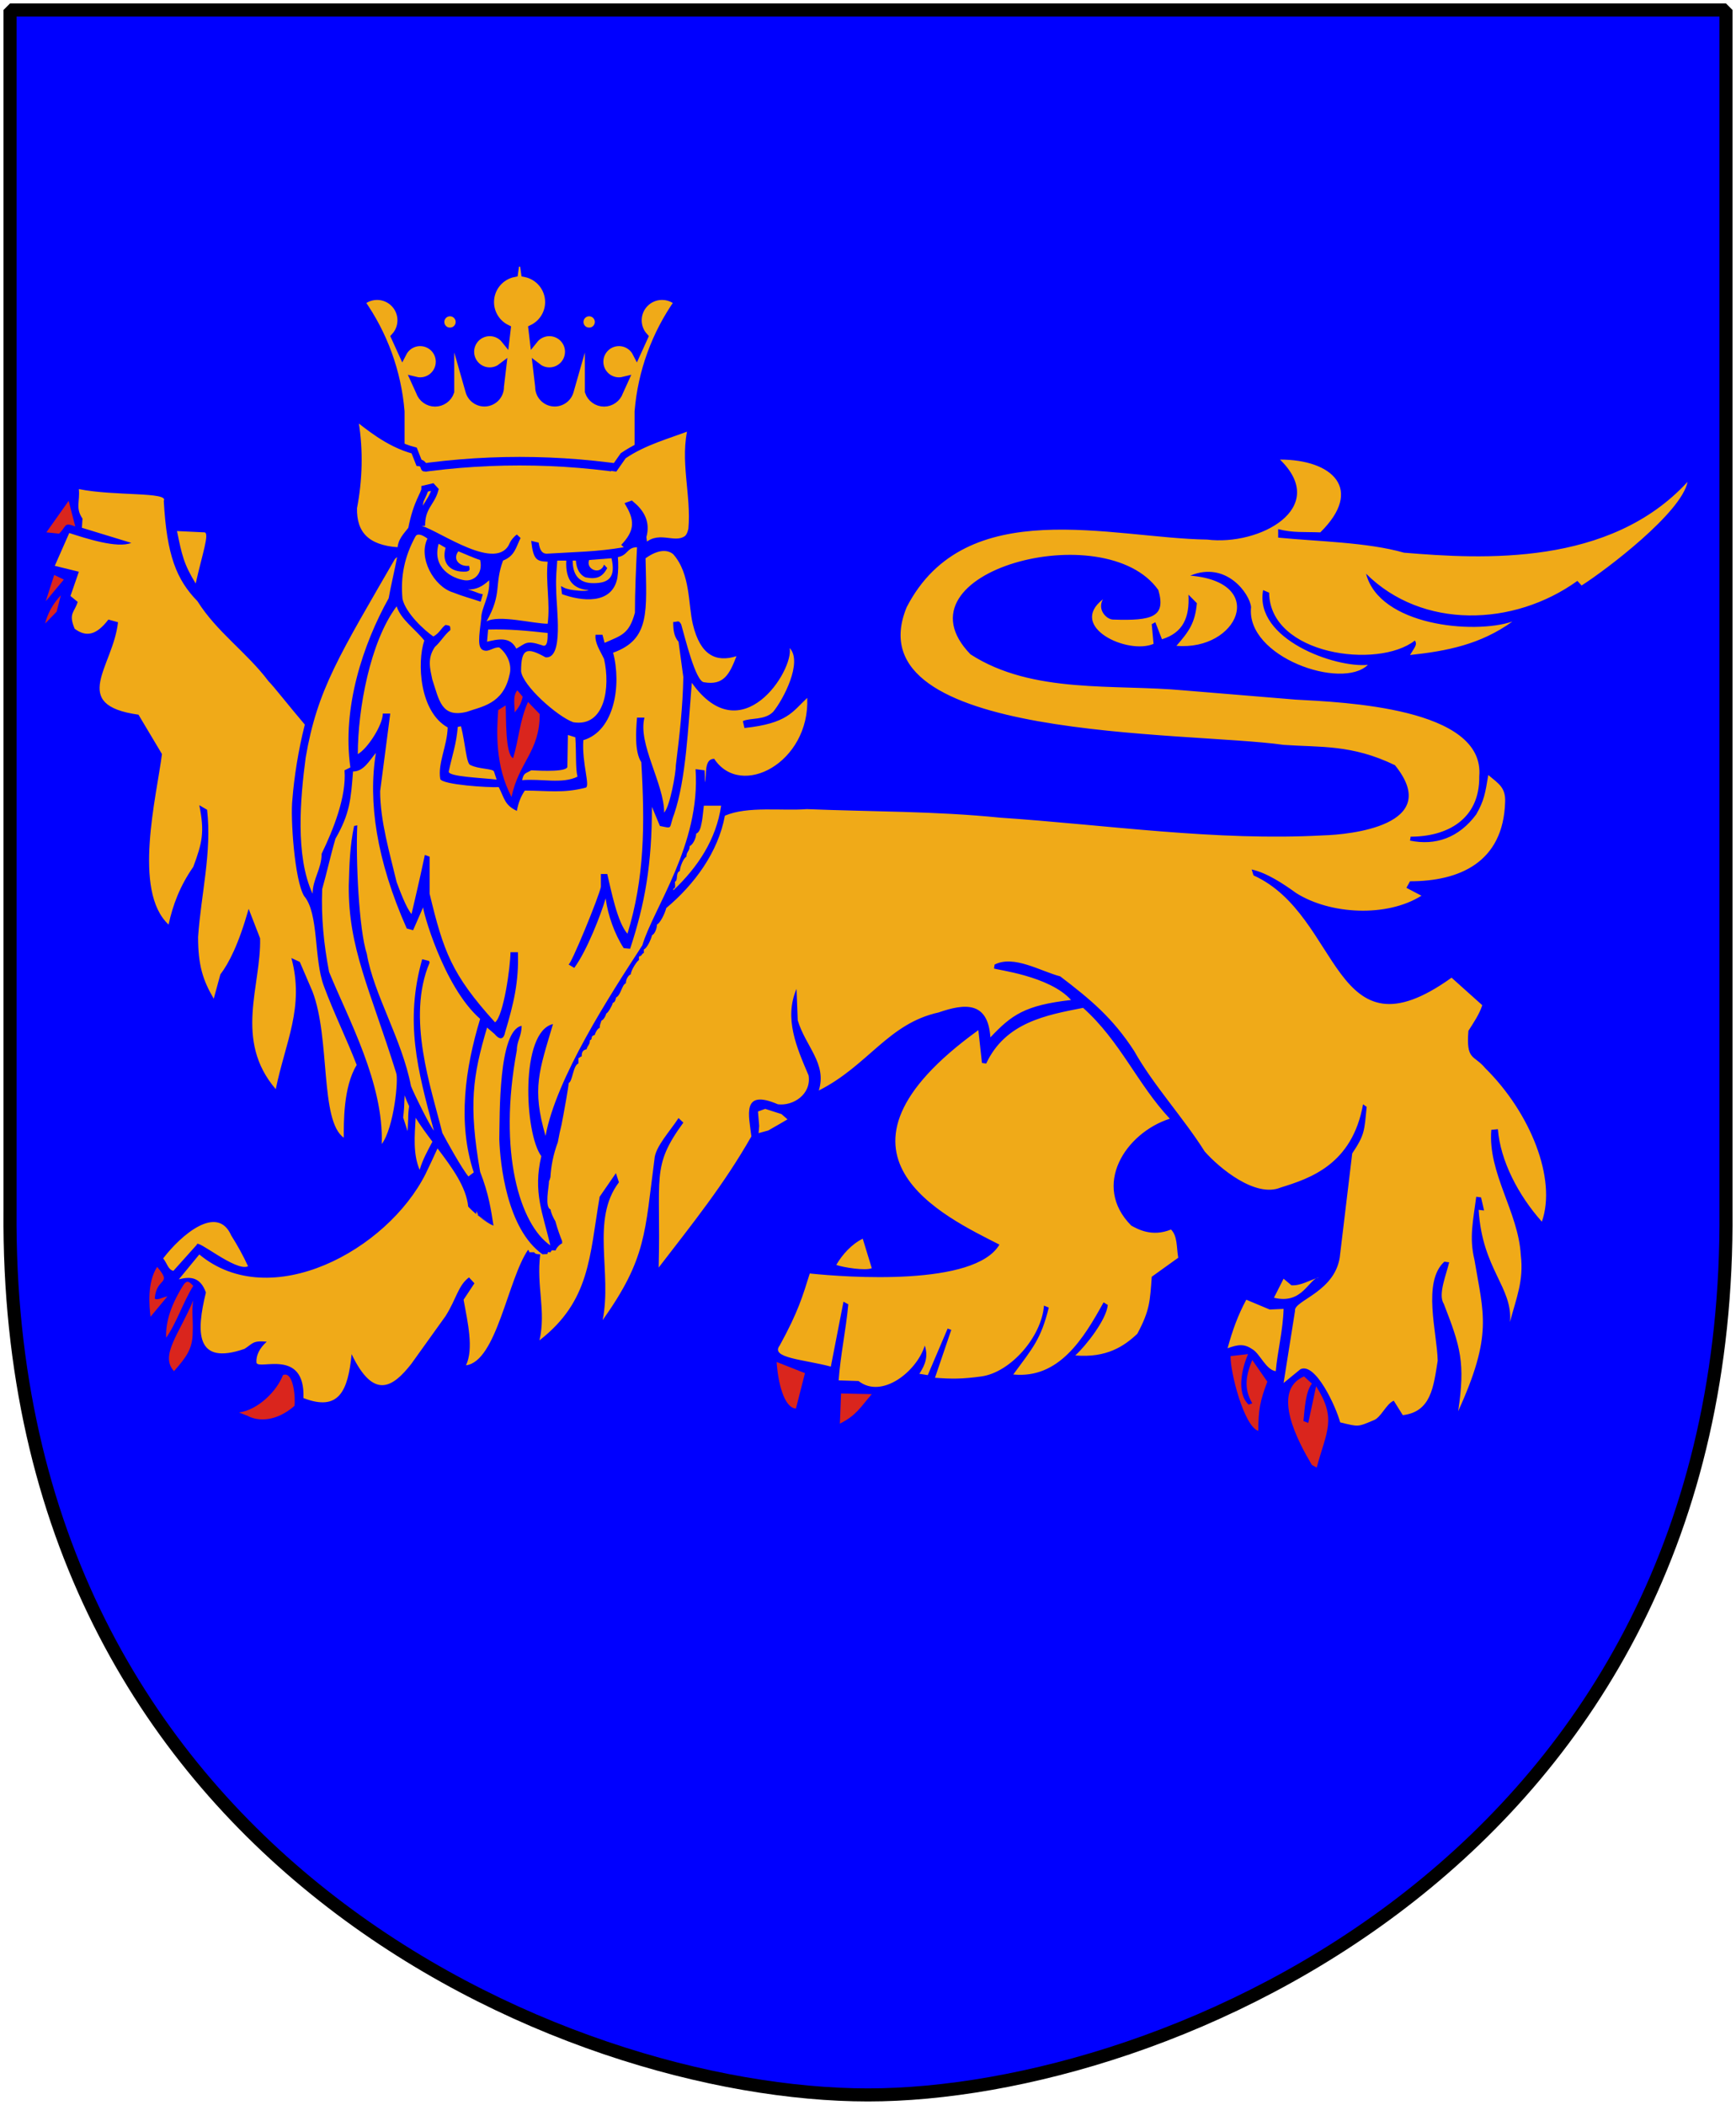 <?xml version="1.0" encoding="UTF-8" standalone="no"?>
<!-- Created with Inkscape (http://www.inkscape.org/) -->
<svg
   xmlns:svg="http://www.w3.org/2000/svg"
   xmlns="http://www.w3.org/2000/svg"
   version="1.0"
   width="251"
   height="304.2"
   id="svg4166">
  <defs
     id="defs4168" />
  <path
     d="M 249.551,1.44 L 1.45,1.44 L 1.45,174.936 C 0.682,268.657 81.739,302.756 125.5,302.756 C 168.494,302.756 250.318,268.657 249.551,174.936 L 249.551,1.44 z "
     style="fill:#0000ff"
     id="Shield" />
  <path
     d="M 249.551,1.44 L 1.45,1.44 L 1.45,174.936 C 0.682,268.657 81.739,302.756 125.5,302.756 C 168.494,302.756 250.318,268.657 249.551,174.936 L 249.551,1.44 z "
     style="fill:none;fill-opacity:0;stroke:#000000;stroke-width:1.888;stroke-linejoin:bevel"
     id="Frame" />
  <g
     id="g2527">
    <path
       d="M 55.963,80.51 C 53.735,80.092 53.272,79.422 51.35,78.166 C 49.734,76.994 49.888,72.308 50.351,70.548 C 51.119,68.956 50.735,61.42 50.351,59.077 C 50.504,58.572 51.119,58.24 51.889,58.322 C 55.04,63.094 57.658,62.089 59.731,63.932 C 58.349,60.334 57.733,55.642 60.118,48.527 L 61.425,48.692 L 61.806,53.048 C 62.884,51.203 63.731,49.615 64.656,47.606 L 65.96,47.855 C 65.96,49.532 66.423,52.127 67.42,53.466 C 68.344,49.446 74.265,47.773 74.573,42.246 L 75.725,42.246 C 75.725,43.922 76.034,45.848 76.263,47.521 C 78.265,50.2 78.8,52.127 79.187,54.806 C 80.418,52.966 81.648,52.966 83.415,50.703 L 84.34,50.87 C 84.494,52.88 84.878,57.065 85.337,59.158 C 85.799,57.735 86.416,56.9 86.724,55.308 L 87.34,55.308 C 88.646,59.41 89.874,60.08 90.183,64.769 C 93.182,62.593 96.643,61.587 100.026,60.08 C 100.718,60.08 100.872,60.501 101.409,60.918 C 100.411,63.178 100.718,66.278 100.718,68.79 C 100.872,71.716 101.488,74.651 101.103,76.745 C 100.795,78.166 99.717,79.674 98.565,79.841 C 101.488,82.017 99.796,89.89 103.025,93.323 C 106.716,95.164 105.641,91.983 107.716,92.485 C 108.025,97.843 104.872,100.691 102.871,100.019 C 108.793,104.96 114.099,95.33 113.099,90.39 C 116.183,93.561 115.811,98.271 114.637,100.941 C 115.753,99.929 116.889,98.333 116.991,97.385 C 118.587,101.962 118.023,106.671 116.281,109.204 C 114.624,111.626 107.289,117.064 103.177,112.078 C 102.466,112.803 102.128,114.013 101.92,115.295 C 108.93,115.437 115.893,115.55 122.739,115.608 C 130.571,115.891 137.277,116.177 143.544,116.461 C 158.865,117.502 173.141,119.872 189.765,119.492 C 202.649,119.682 205.086,112.763 198.122,110.679 C 183.934,107.646 162.691,108.215 149.029,105.656 C 116.821,102.716 127.525,76.746 150.073,75.041 C 159.038,75.134 167.743,76.651 176.708,76.937 C 188.024,77.314 189.852,64.33 179.233,67.172 C 185.154,60.918 201.342,66.793 193.249,76.937 C 209.96,79.78 237.206,82.907 246.957,63.476 C 247.827,71.247 237.469,79.024 232.852,83.19 C 222.93,89.923 214.4,96.275 202.387,96.175 C 200.646,96.46 198.556,97.691 196.731,98.452 C 191.157,99.116 182.367,98.071 179.844,90.395 C 177.057,93.429 173.922,96.275 167.568,93.903 C 163.998,94.944 157.645,94.47 156.863,89.734 C 157.036,86.794 158.081,85.278 160.604,84.045 L 162.171,84.803 C 160.257,86.13 159.125,87.266 161.041,88.31 C 173.836,90.491 162.956,76.842 147.461,82.342 C 141.889,84.142 134.664,90.395 144.586,95.798 C 152.857,97.314 161.215,99.116 169.656,98.547 C 181.322,98.925 192.898,100.348 204.477,101.768 C 207.87,103.192 214.576,105.369 215.098,110.016 C 222.235,113.901 218.405,123.382 213.964,126.128 C 210.83,128.496 207.262,128.688 207.436,130.488 C 201.342,133.806 195.51,133.709 190.026,132.003 C 192.028,135.323 198.295,151.151 208.916,139.302 C 211.702,140.628 213.616,142.527 215.621,145.084 C 214.4,147.169 213.443,148.591 213.529,151.056 C 215.621,154.752 229.197,163.756 223.367,178.92 L 223.279,180.722 L 222.235,181.387 C 221.887,179.871 221.887,178.638 221.714,177.121 C 220.233,175.32 220.058,174.75 218.405,172.478 C 222.411,179.111 221.364,189.158 217.36,195.414 L 216.142,194.75 C 216.922,190.581 217.533,189.253 215.444,185.651 C 216.663,193.99 215.357,197.592 212.138,204.798 C 211.092,207.829 210.309,205.08 209.787,203.851 C 210.309,197.689 210.223,196.079 208.307,190.674 C 208.655,194.938 209.698,198.068 207.611,202.238 C 207.001,204.132 204.477,206.503 201.256,205.557 C 197.689,207.165 196.38,208.113 192.898,206.6 L 191.072,213.705 C 187.937,213.423 185.414,205.65 185.154,202.713 L 183.671,202.333 L 183.061,208.02 L 182.192,208.873 C 179.669,207.641 177.318,200.25 176.883,197.497 C 174.967,194.75 178.449,188.399 179.669,186.03 L 182.802,187.545 C 183.761,186.03 184.371,184.513 185.238,182.996 C 188.373,186.125 190.113,183.188 192.465,180.343 C 193.856,176.268 193.334,172.287 194.465,168.495 C 191.157,170.486 188.199,171.905 184.891,173.045 C 180.973,173.803 176.012,170.961 172.182,165.746 C 170.528,163.662 170.788,162.998 168.439,163.28 C 159.387,166.977 161.041,180.722 170.356,175.984 C 170.7,178.067 171.226,180.248 171.484,182.334 L 168.004,185.178 C 167.22,189.821 167.22,192.854 163.042,195.603 C 161.824,196.552 159.648,197.497 154.773,197.213 C 151.901,199.965 145.72,201.29 143.718,200.152 C 140.671,200.341 138.322,200.817 135.098,200.627 C 131.705,198.351 131.358,200.438 127.876,201.575 C 126.048,204.703 124.132,205.272 121.52,207.547 L 120.387,207.263 L 120.563,201.29 C 120.474,200.721 118.648,199.205 118.21,198.637 L 117.514,198.918 L 115.427,205.462 L 114.73,205.557 C 112.12,202.238 110.552,200.438 111.598,196.172 C 110.465,194.087 113.425,190.484 114.207,187.454 C 114.556,185.936 115.166,182.426 116.732,181.862 C 117.69,182.426 118.56,182.903 119.519,182.996 L 119.865,181.671 L 124.481,177.217 L 125.872,177.785 L 127.265,182.903 C 130.746,183.85 138.408,182.426 141.803,180.722 C 136.23,177.217 129.616,173.709 127.525,166.505 C 127.178,158.07 131.27,154.184 138.668,148.496 C 133.881,146.696 124.915,154.846 121.348,158.07 C 117.603,160.346 113.425,163.849 109.508,165.273 C 106.546,171.339 101.585,177.121 96.624,183.473 C 95.494,185.46 94.973,188.115 94.797,190.39 L 92.446,190.39 L 93.84,181.387 C 91.577,187.073 88.877,191.245 85.135,195.984 L 84.439,195.699 C 86.091,191.431 86.18,188.399 85.919,184.134 C 84.264,188.02 80.433,197.877 75.559,197.31 C 77.385,193.423 77.125,188.212 76.169,183.947 C 73.905,188.968 72.076,199.868 65.113,199.205 C 67.291,195.414 66.418,193.99 66.158,190.201 C 64.328,192.57 58.323,203.658 53.884,201.764 L 51.708,199.677 C 50.315,203.47 49.533,204.798 44.571,204.23 C 38.824,208.113 34.734,206.315 32.297,203.377 C 34.472,202.713 36.91,203.281 38.824,198.918 C 36.388,198.255 35.605,198.255 35.953,196.079 C 32.557,197.025 31.077,197.497 28.901,195.414 L 25.42,199.677 C 21.85,198.161 23.071,194.372 22.982,190.864 L 21.85,192.287 L 20.808,192.001 C 20.196,190.012 19.937,186.883 20.893,183.85 C 22.895,179.871 26.986,176.362 30.817,174.941 C 32.644,173.897 36.476,180.627 37.606,182.903 C 40.22,183.85 47.095,181.862 49.794,179.871 C 54.06,177.503 57.627,173.803 59.891,170.201 C 59.717,168.117 58.845,167.36 58.845,165.273 C 58.481,164.725 58.162,164.192 57.882,163.671 L 57.808,163.993 C 57.194,165.33 54.657,172.614 52.197,170.69 C 52.197,169.937 53.811,167.425 54.119,165.749 C 54.119,162.239 53.367,158.983 52.281,155.831 C 51.307,158.199 50.86,161.732 50.75,166.222 L 49.357,166.222 C 44.136,163.187 46.398,148.308 44.397,144.516 L 41,157.785 L 42.219,161.008 L 40.739,161.386 C 37.868,157.122 35.429,154.184 35.082,148.591 C 34.908,142.81 37.432,138.736 36.038,134.66 C 35.167,139.209 31.686,141.957 31.948,146.696 L 32.036,148.877 C 29.771,147.454 27.51,140.535 27.51,137.027 C 27.423,133.142 28.118,130.108 28.64,126.221 C 26.378,130.678 25.333,133.521 24.899,138.545 L 24.114,138.451 L 23.939,136.458 C 18.196,128.402 20.458,120.628 22.2,108.877 L 19.761,104.613 C 10.621,103.665 12.625,98.452 15.496,92.197 C 12.276,93.429 10.274,93.429 9.23,89.734 C 7.401,91.439 4.966,94.566 4.091,93.145 C 3.397,89.257 6.53,83 7.489,78.832 L 4.529,78.354 L 10.708,69.257 C 15.146,69.826 19.24,70.302 23.678,70.207 L 25.333,71.247 C 25.246,72.385 25.333,74.09 25.768,75.134 C 27.248,75.134 28.728,75.325 30.209,75.61 C 30.99,75.325 31.252,76.464 31.773,76.842 C 31.34,78.832 29.162,85.373 30.032,87.078 C 34.997,92.006 39.783,96.65 43.787,102.528 C 44.007,102.779 44.229,103.048 44.451,103.33 C 44.935,101.645 45.491,100.055 46.123,98.68 C 48.274,93.993 52.272,86.539 55.963,80.51 z "
       style="fill:#0000ff"
       id="path9632" />
    <path
       d="M 25.159,198.16 C 23.07,195.885 25.942,192.758 27.944,187.923 C 27.683,189.345 27.944,190.862 27.857,192.568 C 27.857,194.938 26.9,196.17 25.159,198.16 z M 21.764,190.293 C 21.59,188.777 21.242,185.365 22.721,183.09 C 24.984,185.744 22.634,184.512 22.373,187.639 C 22.634,188.019 23.592,187.45 24.201,187.355 L 21.764,190.293 z M 24.027,193.326 C 23.94,191.431 24.462,189.061 26.377,185.933 C 26.986,184.891 27.335,185.175 27.944,185.838 C 26.551,188.019 25.507,191.241 24.027,193.326 z M 189.679,211.714 C 187.764,208.492 183.672,201.003 188.547,198.918 L 189.679,199.961 C 188.721,201.193 188.634,203.752 188.46,205.364 L 189.156,205.648 L 190.288,200.34 C 193.334,205.079 191.768,206.88 190.375,212.093 L 189.679,211.714 z M 177.927,195.98 L 180.452,195.696 C 179.581,197.686 178.71,201.288 180.538,202.994 L 181.061,202.804 C 179.755,200.624 180.191,198.634 181.061,196.549 L 183.237,199.677 C 182.193,202.425 181.931,203.752 181.931,206.785 C 179.842,206.122 177.84,198.16 177.927,195.98 z M 121.434,205.743 L 121.607,201.383 L 126.047,201.478 C 124.393,203.373 123.871,204.51 121.434,205.743 z M 115.079,203.563 C 113.338,203.468 112.467,199.677 112.293,196.833 L 116.384,198.445 L 115.079,203.563 z M 35.778,204.605 L 34.56,204.131 C 37.345,203.752 40.044,201.003 40.914,198.729 C 42.481,198.065 42.742,202.235 42.568,203.184 C 39.957,205.458 37.345,205.458 35.778,204.605 z M 6.705,76.934 L 9.925,72.384 L 10.883,76.081 C 9.142,75.417 9.664,76.081 8.532,77.124 L 6.705,76.934 z M 6.618,86.886 L 7.836,83.095 L 9.229,83.758 L 6.618,86.886 z M 6.53,90.108 C 6.879,88.687 7.575,87.36 8.794,86.033 L 8.185,88.402 L 6.53,90.108 z "
       style="fill:#da251d"
       id="path9634" />
    <path
       d="M 203.519,189.44 L 205.434,180.247 L 206.391,177.214 L 207.523,174.275 C 208.22,171.148 208.829,168.399 209.09,165.271 L 210.222,165.366 L 208.655,174.56 L 207.088,179.394 L 205.869,183.375 L 204.303,189.725 L 203.519,189.44 z "
       style="fill:#1f1a17"
       id="path9636" />
    <path
       d="M 23.592,181.863 C 26.205,178.448 31.425,173.993 33.428,178.543 C 34.386,180.06 35.167,181.484 35.865,182.997 C 34.125,183.851 28.378,178.921 28.466,179.872 L 25.071,183.662 C 24.287,183.475 24.2,182.619 23.592,181.863 z M 71.362,177.171 C 70.978,174.771 70.673,172.549 69.422,169.351 C 67.73,159.637 68.344,155.535 70.421,148.502 L 71.496,149.423 C 72.19,150.262 72.805,150.343 73.035,149.172 C 74.265,145.07 75.035,141.887 74.882,137.616 L 73.805,137.616 C 73.805,139.708 72.805,146.828 71.576,147.748 C 65.269,140.799 64.115,137.45 62.115,129.159 L 62.115,123.803 L 61.425,123.551 C 60.655,127.237 59.963,130.081 59.503,132.091 C 58.732,131.255 57.733,128.491 57.349,127.485 C 56.349,123.298 54.964,118.609 54.964,114.339 L 56.425,103.121 L 55.348,103.121 C 55.348,104.794 53.119,108.227 51.734,108.982 C 51.734,102.533 53.503,92.738 57.349,87.63 C 57.963,89.554 60.118,90.98 61.346,92.569 C 60.271,95.752 60.655,102.868 64.729,105.129 C 64.656,107.809 63.268,110.32 63.654,112.582 C 63.961,113.418 70.651,113.838 72.111,113.753 C 72.96,115.43 72.96,116.351 74.728,117.188 C 74.957,116.014 75.265,115.176 75.88,114.254 C 79.187,114.254 81.416,114.675 84.645,113.838 C 85.418,113.753 84.109,110.32 84.34,106.97 C 88.877,105.631 89.874,98.932 88.646,94.328 C 94.028,92.403 93.489,88.383 93.337,80.68 C 95.336,79.257 96.643,79.508 97.334,80.093 C 99.873,82.939 99.488,87.461 100.18,90.225 C 101.255,94.747 103.562,95.752 106.484,94.831 C 105.484,97.426 104.641,99.099 101.795,98.598 C 100.566,98.515 99.027,92.069 98.489,90.225 C 98.105,89.554 98.026,89.891 97.334,89.891 C 97.334,90.896 97.411,91.984 98.105,92.738 L 98.797,97.845 C 98.718,102.199 98.258,106.218 97.719,110.572 C 97.719,111.746 96.875,116.515 96.027,117.438 C 96.027,113.25 92.183,107.474 93.182,103.706 L 92.105,103.706 C 91.953,105.549 91.722,108.646 92.723,110.153 C 93.26,119.277 93.182,126.9 90.723,134.936 C 89.262,133.346 88.339,128.576 87.803,126.312 L 86.879,126.312 L 86.879,128.154 C 86.647,129.494 82.417,139.793 82.186,139.375 L 83.031,139.878 C 84.878,137.366 86.879,132.174 87.57,129.83 C 87.877,132.258 88.877,135.023 90.183,137.032 L 91.107,137.113 C 93.26,130.583 94.259,124.889 94.259,116.6 L 95.412,119.366 C 97.411,119.781 96.643,119.781 97.488,117.606 C 99.181,112.582 99.488,105.213 100.026,98.681 C 107.255,108.814 114.792,96.84 114.174,93.659 C 116.096,95.667 113.251,101.111 111.792,102.868 C 110.561,104.125 108.487,103.706 107.406,104.211 L 107.64,105.213 C 113.869,104.543 114.561,102.868 116.714,100.859 C 117.106,110.212 107.117,115.51 103.262,109.661 C 101.738,109.661 102.205,112.036 101.926,113.073 C 101.927,112.492 101.91,111.909 101.872,111.326 L 100.566,111.158 C 101.334,122.043 94.413,131.338 92.875,136.614 C 88.185,143.814 80.418,155.787 78.877,164.156 C 76.878,157.293 77.956,154.78 79.955,147.998 C 75.188,149.089 75.803,163.741 78.265,167.09 C 77.034,172.282 78.496,175.378 79.571,179.984 C 75.188,176.969 71.959,166.589 74.728,151.767 C 74.728,150.43 75.42,149.759 75.42,148.25 C 72.035,148.921 72.266,161.23 72.19,164.661 C 72.313,168.14 73.268,177.601 78.431,181.267 C 77.903,181.29 77.343,181.276 77.25,180.977 L 76.543,180.977 C 76.397,180.508 76.448,180.904 76.332,180.55 L 76.354,180.614 C 73.418,184.873 71.803,196.768 67.377,197.311 C 68.51,194.939 67.637,191.149 67.028,187.833 L 68.596,185.461 L 67.812,184.609 C 66.244,185.749 65.983,187.737 64.417,190.202 L 59.456,197.121 C 56.844,200.439 54.06,202.429 50.839,195.7 C 50.315,201.008 49.011,204.04 43.875,202.047 C 44.136,194.751 37.346,198.069 37.083,196.933 C 36.997,195.888 37.52,194.847 38.565,193.898 C 36.476,193.709 36.561,194.183 35.343,194.939 C 28.205,197.407 28.378,192.476 29.771,186.79 C 28.99,184.609 27.595,184.42 25.855,184.892 L 28.817,181.293 C 39.087,189.822 55.974,180.723 61.544,169.633 C 62.111,168.467 62.679,167.235 63.26,165.966 C 65.388,168.775 67.414,171.54 67.694,174.384 C 68.012,174.727 68.42,175.105 68.852,175.469 L 68.842,175.459 C 68.851,175.294 68.865,175.153 68.883,175.042 C 68.99,175.275 69.097,175.514 69.2,175.754 M 71.371,177.192 L 71.362,177.171 M 101.413,118.535 C 101.36,118.928 101.292,119.287 101.207,119.587 C 101.28,119.238 101.349,118.888 101.413,118.535 z M 81.206,162.477 L 80.993,163.586 C 81.633,160.283 82.218,156.977 82.218,156.519 C 82.79,156.312 82.845,153.974 83.636,153.685 L 83.636,152.912 C 84.098,152.746 83.647,152.826 84.109,152.658 C 84.109,152.025 84.254,151.78 84.817,151.627 C 84.957,151.038 85.29,151.035 85.29,150.34 C 85.811,150.152 85.23,149.778 85.999,149.566 C 86.099,149.139 86.423,148.641 86.711,148.538 C 86.711,148.03 86.846,147.949 86.948,147.508 C 87.234,147.404 87.557,146.909 87.655,146.477 C 87.92,146.382 88.506,145.353 88.604,144.933 C 88.918,144.82 88.974,144.592 89.075,144.161 C 89.811,143.762 89.898,142.317 90.492,142.1 C 90.492,141.528 90.832,140.948 91.203,140.812 C 91.203,140.278 92.098,138.859 92.385,138.753 L 92.385,138.238 C 92.929,138.092 92.703,137.864 93.094,137.724 L 93.094,137.209 C 93.56,137.04 94.139,135.75 94.277,135.148 C 94.662,135.008 94.986,134.173 94.986,133.606 C 95.419,133.449 96.112,132.095 96.333,131.227 C 100.412,127.809 103.837,123.17 104.809,117.884 C 108.115,116.462 113.076,117.218 116.647,116.934 C 126.048,117.314 135.187,117.218 144.586,118.167 C 160.081,119.211 175.752,121.58 191.335,120.728 C 195.076,120.629 208.742,119.304 201.691,110.585 C 195.424,107.552 190.897,108.026 185.588,107.647 C 171.659,105.657 123.087,107.173 131.097,87.741 C 139.628,71.248 160.778,77.79 174.534,77.979 C 182.105,78.927 192.291,73.43 185.066,66.416 C 192.641,66.416 197.251,70.683 190.897,76.938 C 188.548,76.843 186.981,77.031 184.803,76.465 L 184.803,77.695 C 190.549,78.264 197.689,78.355 202.997,79.874 C 214.4,80.824 232.767,81.865 243.996,69.638 C 243.125,74.092 232.246,82.344 228.676,84.616 L 228.066,83.951 C 218.84,90.587 205.609,90.966 197.512,82.909 C 199.428,90.396 213.006,91.723 218.666,89.829 C 214.05,93.146 209.178,94.094 203.869,94.662 C 204.477,93.617 204.998,93.146 204.564,92.572 C 199.253,96.747 183.585,94.662 183.499,85.657 L 182.628,85.279 C 181.322,92.386 193.073,96.559 197.774,96.083 C 194.031,99.779 180.105,94.945 180.887,87.741 C 180.715,85.847 177.318,81.013 172.095,83.191 C 183.412,84.143 178.972,94.094 170.092,93.335 C 171.922,91.25 172.791,90.016 173.052,87.174 L 171.835,85.942 C 172.009,89.258 171.051,91.44 168.004,92.386 L 167.046,89.924 L 166.525,90.205 L 166.785,93.051 C 163.042,94.662 154.336,90.587 159.473,86.604 C 158.601,88.12 159.995,89.541 160.952,89.541 C 166.61,89.735 168.611,89.164 167.483,85.279 C 159.822,74.378 128.745,82.626 140.322,94.567 C 149.287,100.35 161.128,98.832 171.226,99.779 L 187.326,101.108 C 194.117,101.485 214.748,102.246 213.877,112.196 C 213.964,118.452 209.178,120.916 203.955,120.916 L 203.869,121.485 C 207.524,122.242 210.918,121.106 213.443,117.694 C 214.576,115.702 214.748,114.663 215.182,112.006 C 216.663,113.239 217.707,113.808 217.619,115.892 C 217.36,124.706 210.918,127.36 203.869,127.36 L 203.345,128.307 L 205.522,129.447 C 200.557,132.574 192.378,132.196 187.414,129.068 C 185.588,127.742 183.152,126.129 180.973,125.655 L 181.234,126.508 C 194.031,132.288 192.553,153.711 209.874,141.295 L 214.315,145.273 C 213.877,146.602 213.094,147.739 212.31,148.972 C 211.963,153.33 213.094,152.382 214.748,154.373 C 221.278,160.82 225.106,170.393 222.93,176.554 C 219.536,172.764 216.922,167.738 216.575,163.188 L 215.621,163.281 C 215.098,169.539 219.536,175.133 219.885,181.388 C 220.319,185.083 219.275,187.455 218.317,191.055 C 218.754,186.031 214.315,183.475 213.792,174.846 L 214.576,174.942 L 214.14,173.046 L 213.443,172.95 C 213.006,176.363 212.398,178.829 213.181,182.051 C 214.488,189.917 215.88,192.856 210.83,203.947 C 211.876,196.933 211.178,194.657 208.742,188.401 C 207.87,187.074 209.178,184.041 209.525,182.427 L 208.831,182.335 C 205.609,185.272 207.784,192.571 207.87,196.649 C 207.262,200.439 206.914,204.04 202.823,204.516 L 201.517,202.429 C 200.387,202.902 199.69,204.893 198.556,205.274 C 196.293,206.221 196.467,206.221 193.769,205.558 C 193.16,203.282 190.2,196.837 188.024,197.878 L 185.588,199.869 L 187.242,189.444 C 186.981,187.927 193.334,186.695 193.769,181.199 L 195.51,166.697 C 197.341,163.945 197.251,163.473 197.601,159.965 L 197.079,159.588 C 195.51,168.305 189.419,170.298 185.154,171.624 C 181.496,173.14 176.272,168.781 174.184,166.414 C 171.138,161.578 166.698,156.745 163.998,151.909 C 160.866,147.077 157.645,144.422 153.293,141.104 C 150.419,140.346 146.59,137.976 143.803,139.399 L 143.718,139.966 C 143.977,140.154 151.727,141.009 154.86,144.517 C 148.158,145.273 146.241,146.697 143.196,149.919 C 142.847,144.707 139.539,144.99 135.708,146.318 C 128.396,147.929 125.525,153.997 118.386,157.598 C 119.602,153.711 116.473,151.245 115.341,147.455 L 115.166,142.905 C 113.336,147.17 115.166,151.341 116.908,155.417 C 117.344,158.168 114.645,159.871 112.468,159.588 C 107.158,157.311 108.288,161.197 108.636,164.231 C 104.634,171.245 100.193,176.741 95.233,183.189 C 95.581,169.919 94.1,168.686 98.802,162.24 L 98.105,161.578 C 96.887,163.473 94.709,165.747 94.622,167.547 C 93.23,178.069 93.489,181.863 87.136,190.772 C 88.529,183.851 85.395,176.269 89.487,170.865 L 89.053,169.539 L 86.701,172.95 C 85.222,181.672 85.309,188.021 77.999,193.709 C 78.982,189.421 77.528,185.921 78.107,181.277 C 78.479,181.279 78.887,181.234 79.144,181.234 C 79.264,180.839 79.135,180.977 79.617,180.977 C 79.744,180.561 79.87,180.72 80.325,180.72 C 80.437,180.357 80.94,179.81 81.273,179.692 L 81.273,179.362 C 80.958,178.575 80.605,177.611 80.301,176.503 L 80.301,176.503 C 79.967,175.951 79.617,175.172 79.617,174.797 C 78.702,174.466 79.379,171.524 79.379,170.679 C 79.438,170.658 79.555,170.279 79.709,169.66 C 79.663,169.845 79.62,170.007 79.582,170.146 C 79.674,168.54 79.993,166.835 80.651,165.08 C 80.809,164.183 80.994,163.319 81.206,162.477 z M 80.868,164.225 C 80.509,166.051 80.142,167.819 79.858,169.041 C 80.142,167.819 80.509,166.05 80.868,164.225 z M 80.319,176.535 C 80.385,176.643 80.451,176.742 80.512,176.825 C 80.45,176.741 80.385,176.643 80.319,176.535 z M 80.682,177.03 C 80.707,177.054 80.73,177.075 80.751,177.09 C 80.73,177.075 80.707,177.054 80.682,177.03 z M 67.73,170.02 C 66.805,168.933 64.577,164.912 63.961,163.741 C 62.347,157.211 58.732,147.077 62.115,139.124 L 62.039,138.874 L 61.041,138.623 C 58.501,147.664 60.347,154.531 62.731,163.404 C 62.115,162.653 59.885,158.13 59.424,156.96 C 58.117,150.178 54.041,143.732 53.041,137.868 C 51.889,134.351 51.427,124.219 51.657,119.277 L 51.198,119.366 C 50.58,122.212 50.504,125.14 50.426,127.989 C 50.351,137.032 53.503,142.977 57.271,155.032 C 57.658,155.871 56.962,162.988 55.194,165.331 C 55.499,156.541 50.351,147.247 47.58,140.463 C 46.813,136.444 46.43,132.593 46.583,128.491 C 47.275,126.062 47.812,123.551 48.504,121.204 C 50.58,117.606 50.735,115.512 51.042,111.494 C 52.581,111.494 53.35,109.984 54.349,108.814 C 53.197,115.846 54.426,124.303 58.809,134.184 L 59.731,134.433 L 61.194,131.086 C 60.962,131.086 64.038,142.558 69.422,147.247 C 67.269,154.362 66.115,162.234 68.497,169.435 L 67.73,170.02 z M 70.345,89.808 C 72.65,85.704 71.421,84.617 72.729,81.015 C 74.418,80.343 74.573,79.173 75.265,77.749 L 74.728,77.246 C 74.265,77.582 73.881,78.086 73.729,78.418 C 71.959,82.857 63.577,76.746 60.962,75.993 C 60.962,73.228 62.347,72.725 62.884,70.8 L 62.5,70.379 L 61.425,70.632 C 61.425,71.385 60.271,72.472 59.503,76.495 C 58.732,77.499 57.963,78.167 57.963,79.508 L 57.502,79.842 L 57.502,79.589 C 52.965,79.257 51.042,77.164 51.119,73.397 C 51.889,69.46 52.042,65.105 51.35,61.004 L 51.657,60.417 C 52.965,61.34 56.04,64.102 59.885,65.105 L 60.578,66.865 C 61.578,66.948 61.271,66.362 61.653,65.44 C 59.885,60.249 59.653,57.99 60.501,52.378 C 60.732,55.897 61.041,59.748 63.577,59.748 C 62.962,57.57 62.424,52.378 64.729,50.871 C 64.729,52.882 66.652,54.807 67.195,56.983 L 67.73,57.152 C 67.73,50.201 74.573,49.029 74.573,45.765 L 75.035,45.765 C 75.34,48.693 75.573,55.309 72.729,56.817 L 72.419,57.652 L 72.729,57.903 C 75.725,56.648 75.88,52.463 76.188,49.447 C 77.88,52.63 78.11,54.641 77.417,58.323 L 77.649,58.91 L 78.265,59.078 C 78.877,57.318 81.802,53.467 83.493,53.049 L 83.955,60.919 C 83.572,61.673 83.185,61.757 83.185,62.76 L 83.955,62.845 C 85.494,61.171 86.879,59.159 87.184,57.652 C 87.184,58.408 87.954,59.663 88.26,60.417 C 88.801,62.008 89.106,63.598 88.801,65.272 L 89.031,65.946 L 88.26,67.532 L 88.877,67.618 L 90.108,65.86 C 93.182,63.765 96.564,62.931 100.026,61.588 C 98.718,66.529 100.488,71.385 100.026,76.495 C 99.873,77.164 99.643,77.666 99.259,77.918 C 97.334,79.173 95.027,76.91 93.182,79.341 L 92.95,77.582 C 93.568,75.489 92.645,74.064 91.26,72.891 L 91.028,72.976 C 92.414,75.404 92.105,77.078 90.183,79.088 C 86.262,79.76 83.185,79.76 79.187,80.011 C 78.343,80.093 78.033,79.424 77.88,78.418 L 76.805,78.167 C 77.111,81.015 77.649,81.097 79.187,81.181 C 78.877,84.196 79.571,87.046 79.187,90.142 C 77.111,90.142 72.111,88.802 70.345,89.808 z M 44.198,109.484 C 43.43,115.261 42.661,123.719 45.198,129.159 C 45.198,127.065 46.504,125.561 46.504,123.383 C 48.121,120.033 50.118,115.176 49.812,111.326 L 50.658,110.907 C 49.428,102.282 52.504,93.07 56.195,86.456 C 56.503,84.7 57.038,82.523 57.502,80.093 C 49.042,94.747 45.89,99.602 44.198,109.484 z M 75.496,112.749 C 75.725,111.66 75.958,111.828 76.805,111.326 C 78.419,111.41 82.186,111.576 82.033,110.739 L 82.109,106.218 L 83.185,106.554 C 83.34,108.894 83.185,110.907 83.493,112.246 C 81.262,113.336 78.188,112.496 75.496,112.749 z M 80.418,85.202 C 80.418,87.878 81.571,95.248 78.877,94.997 C 76.188,93.49 75.34,93.659 75.34,97.006 C 75.573,99.099 80.572,103.539 82.878,104.375 C 87.492,105.129 88.26,99.269 87.34,95.248 C 86.8,94.077 85.954,92.904 86.109,91.732 L 87.108,91.732 L 87.415,92.904 C 89.874,91.816 90.953,91.646 91.799,88.551 C 91.799,85.453 91.953,82.186 92.105,79.088 C 90.644,79.088 90.799,80.26 89.338,80.511 C 89.414,81.517 89.414,82.523 89.262,83.528 C 88.492,87.461 84.03,86.875 81.262,85.87 L 81.109,84.7 C 81.879,85.118 81.802,85.034 82.417,85.202 C 82.802,85.284 84.571,85.536 85.108,85.284 C 82.956,85.118 81.725,83.945 81.879,81.015 L 80.572,81.015 C 80.494,82.186 80.341,83.361 80.418,85.202 z M 69.575,89.387 C 69.267,91.984 68.959,93.743 69.959,93.994 C 70.727,94.242 71.344,93.49 72.19,93.574 C 73.266,94.411 74.112,96.003 73.65,97.593 C 72.729,101.78 69.575,102.118 67.5,102.868 C 63.806,103.79 63.499,101.193 62.5,98.18 C 62.193,96.671 61.732,95.165 62.884,93.49 C 63.731,92.738 64.269,91.732 65.115,91.063 C 65.115,90.308 65.039,90.476 64.423,90.308 C 63.731,90.812 63.577,91.48 62.654,91.984 C 61.425,91.146 58.656,88.635 58.193,86.54 C 57.886,83.277 58.501,80.429 60.039,77.582 C 60.271,77.078 60.886,77.164 61.806,77.835 C 60.422,80.597 62.731,84.781 65.5,85.619 C 66.96,86.205 68.039,86.456 69.497,86.959 L 69.806,85.87 C 69.112,85.787 68.729,85.453 67.653,85.202 C 68.883,85.202 69.729,84.781 70.727,83.863 C 70.881,86.205 69.575,87.797 69.575,89.387 z M 64.884,111.494 C 65.422,108.982 65.96,107.642 66.191,105.048 L 66.652,104.961 C 67.269,107.306 67.42,110.49 68.039,110.572 C 69.191,111.158 71.266,111.075 71.421,111.494 L 71.804,112.665 C 69.729,112.414 64.729,112.246 64.884,111.494 z M 74.65,93.743 C 73.729,91.899 71.881,92.403 70.421,92.738 L 70.576,90.98 C 73.65,90.896 76.11,91.146 79.187,91.48 C 79.187,92.403 79.187,93.659 78.343,93.239 C 76.034,92.486 76.034,92.99 74.65,93.743 z M 28.292,84.328 C 26.549,81.484 26.292,80.162 25.593,76.749 L 29.597,76.938 C 30.296,77.124 29.251,80.067 28.292,84.328 z M 49.705,164.421 C 46.225,161.955 47.79,150.108 45.181,143.286 L 43.35,139.019 L 42.132,138.452 C 44.046,145.56 41.264,150.583 39.87,157.406 C 33.778,150.298 37.78,142.432 37.606,135.606 L 35.953,131.344 C 34.472,136.555 33.081,139.21 31.862,140.818 L 30.905,144.329 C 29.336,141.673 28.64,139.497 28.64,135.417 C 29.075,129.161 30.643,123.191 29.945,117.029 L 28.817,116.367 C 29.597,120.251 29.251,121.768 27.945,125.276 C 26.028,128.024 24.985,130.773 24.376,133.618 C 19.151,128.784 22.634,115.134 23.418,108.975 L 20.023,103.286 C 9.926,101.864 16.367,96.367 17.062,89.924 L 15.669,89.541 C 13.93,91.819 12.452,92.101 10.798,90.87 C 9.837,88.596 10.798,88.5 11.232,86.984 L 10.188,86.132 L 11.403,82.626 L 7.921,81.771 L 10.012,77.031 C 12.362,77.79 16.976,79.307 18.981,78.454 L 11.842,76.273 L 11.928,74.947 C 10.883,73.43 11.578,72.483 11.403,70.683 C 16.541,71.722 24.461,71.06 23.678,72.386 C 24.114,80.255 25.506,83.761 28.552,86.888 C 31.34,91.343 35.693,94.283 38.824,98.453 C 39.608,99.229 41.691,101.928 44.073,104.719 C 43.124,108.422 42.518,112.411 42.276,115.512 C 41.969,118.109 42.583,127.237 43.969,129.494 C 46.123,132.006 45.353,138.538 46.813,142.473 C 48.248,146.363 50.097,150.083 51.575,153.911 C 49.613,157.073 49.705,162.352 49.705,164.421 z M 124.132,199.583 L 121.257,199.491 C 121.52,195.794 122.304,192.288 122.652,188.498 L 121.955,188.116 L 120.127,197.498 C 116.211,196.456 111.336,196.268 112.728,194.464 C 115.427,189.54 116.035,187.359 117.082,184.041 C 122.477,184.609 140.931,185.937 144.502,179.872 C 136.754,175.89 116.647,166.79 141.455,148.878 L 141.976,153.615 L 142.586,153.711 C 145.372,147.739 151.293,146.697 156.601,145.654 C 161.996,150.487 164.435,156.649 169.136,161.672 C 162.691,163.757 157.82,171.34 163.563,177.122 C 164.435,177.594 166.525,178.829 169.311,177.689 C 170.266,178.639 170.092,180.249 170.356,181.766 L 166.525,184.514 C 166.265,188.021 166.265,189.348 164.435,192.761 C 162.519,194.561 159.995,196.268 155.47,195.888 C 157.036,194.464 159.995,190.675 160.169,188.589 L 159.561,188.213 C 156.688,193.424 153.118,199.301 146.503,198.638 C 149.374,194.751 150.506,193.519 151.64,188.969 L 150.942,188.685 C 150.595,193.236 146.068,198.352 141.889,198.92 C 139.105,199.301 137.623,199.301 135.187,199.112 L 137.537,192.192 L 137.014,192.002 L 134.143,198.731 L 132.924,198.541 C 133.795,197.214 134.229,195.986 133.708,194.464 C 132.576,198.162 127.525,202.239 124.132,199.583 z M 120.912,182.809 C 121.781,181.293 123.174,179.774 124.74,179.019 L 126.048,183.284 C 125.089,183.662 122.042,183.189 120.912,182.809 z M 58.934,163.473 C 58.709,162.801 58.494,162.142 58.292,161.493 C 58.414,160.562 58.457,159.649 58.501,158.298 C 58.68,158.823 58.9,159.344 59.154,159.86 C 59.059,160.47 59.014,161.075 59.022,161.672 L 58.934,163.473 z M 101.766,116.436 L 104.266,116.436 C 103.553,121.314 100.906,125.309 97.355,128.669 C 97.351,128.614 97.348,128.544 97.348,128.457 C 97.744,128.313 97.586,127.931 97.586,127.424 C 98.09,127.244 97.623,126.125 98.297,125.881 C 98.297,125.283 98.846,123.966 99.241,123.823 C 99.241,123.054 99.715,123.046 99.715,122.275 C 100.16,122.116 100.66,121.116 100.66,120.475 C 101.446,120.19 101.539,118.372 101.766,116.436 z M 184.196,187.546 L 185.588,184.797 L 186.72,185.749 C 188.112,185.841 189.328,184.989 190.724,184.609 C 189.244,184.705 188.373,188.589 184.196,187.546 z M 109.682,163.757 L 109.768,162.716 L 109.593,160.629 L 110.641,160.254 L 112.992,161.009 L 113.86,161.767 L 112.728,162.431 L 111.073,163.378 L 109.682,163.757 z M 68.852,175.469 L 68.858,175.475 L 68.864,175.48 L 68.869,175.485 L 68.885,175.497 L 68.886,175.498 L 68.891,175.503 L 68.907,175.516 L 68.908,175.517 L 68.91,175.518 L 68.93,175.534 L 68.931,175.536 L 69.199,175.753 C 70.046,176.429 70.918,177 71.341,177.115 C 71.349,177.139 71.358,177.166 71.371,177.192 M 62.52,164.991 C 61.833,166.297 61.116,167.567 60.676,169.063 C 59.694,166.771 59.952,164.117 60.096,161.542 C 60.818,162.706 61.662,163.853 62.52,164.991 z M 181.147,195.036 C 179.931,194.183 179.06,194.277 177.492,194.847 C 178.189,192.288 178.972,190.106 180.193,187.833 L 183.585,189.254 L 185.588,189.159 C 185.5,192.288 184.716,195.225 184.456,198.162 C 183.061,197.973 182.192,195.7 181.147,195.036 z M 52.427,75.574 C 50.809,72.642 53.811,68.62 53.656,63.765 C 55.04,64.438 58.423,65.774 58.809,67.616 L 58.578,68.037 L 56.503,67.031 C 54.964,68.702 54.119,73.064 54.119,75.488 C 53.503,76.327 53.272,76.327 52.427,75.574 z M 94.643,76.495 L 94.49,75.822 C 97.183,74.734 97.104,69.123 94.721,68.539 C 93.568,68.705 93.489,68.539 92.95,69.625 L 92.49,69.21 C 93.414,66.362 95.412,66.865 98.105,65.024 C 98.026,68.037 98.565,76.495 94.643,76.495 z M 96.797,69.711 C 96.643,69.293 96.49,68.957 96.182,68.705 C 96.49,68.037 96.412,68.205 97.029,68.037 C 97.029,68.705 96.949,69.293 96.797,69.711 z M 75.958,72.475 C 75.958,71.215 76.263,69.373 75.648,68.453 L 75.265,68.453 L 74.882,67.112 C 76.11,66.778 76.42,66.701 77.649,67.112 C 77.956,69.041 77.343,70.214 76.805,72.056 C 76.805,72.893 76.42,72.475 75.958,72.475 z M 125.438,142.716 L 125.089,142.716 C 138.495,137.503 134.576,121.293 125.785,123.001 L 123.174,124.044 L 122.652,123.569 C 126.048,120.251 132.14,122.434 133.446,125.371 C 136.927,131.438 134.492,141.199 125.438,142.716 z M 208.831,154.28 L 209.351,151.436 L 209.178,149.919 L 207.262,148.972 L 207.349,147.929 L 208.831,148.024 L 210.397,149.54 L 210.397,151.152 L 210.223,153.144 L 209.437,154.659 L 208.831,154.28 z "
       style="fill:#f0aa18;stroke:none"
       id="path9638" />
    <path
       d="M 74.419,102.951 C 74.419,101.946 74.112,100.523 74.804,99.769 L 75.573,100.691 C 75.342,101.695 75.035,102.198 74.419,102.951 z "
       style="fill:#da251d"
       id="path9640" />
    <path
       d="M 72.036,102.616 L 73.112,101.946 C 73.189,103.537 73.035,109.064 74.189,109.566 C 75.035,106.803 75.111,104.207 76.342,101.444 L 78.034,103.202 C 78.034,108.645 75.035,110.068 73.958,115.176 C 71.574,110.655 71.805,105.714 72.036,102.616 z "
       style="fill:#da251d"
       id="path9642" />
    <path
       d="M 85.801,84.279 C 83.724,84.279 82.801,83.107 82.801,81.013 L 83.263,81.013 C 83.34,82.27 83.878,83.107 84.647,83.442 C 86.339,83.777 87.108,83.358 87.8,82.102 L 87.338,81.6 C 86.8,83.191 84.647,82.27 85.185,80.93 C 86.262,80.846 87.338,80.763 88.415,80.679 C 89.03,83.358 88.107,84.279 85.801,84.279 z "
       style="fill:#f0aa18"
       id="path9644" />
    <path
       d="M 67.191,83.861 C 65.422,83.609 62.423,82.102 63.423,78.585 L 64.423,79.172 C 63.807,81.348 65.038,82.772 67.422,82.605 C 67.806,82.521 68.037,82.437 67.806,81.767 C 66.576,81.935 65.346,80.93 66.268,79.674 C 67.114,80.009 68.575,80.679 69.421,80.93 C 69.882,83.023 68.421,84.028 67.191,83.861 z "
       style="fill:#f0aa18"
       id="path9646" />
  </g>
  <path
     d="M 96.175 23.809 A 64.236 12.919 0 1 1  -32.298,23.809 A 64.236 12.919 0 1 1  96.175 23.809 z"
     transform="matrix(0.285,0,0,1,64.164,26.373)"
     style="opacity:1;fill:#0000ff;fill-opacity:1;stroke:none;stroke-width:4;stroke-linecap:butt;stroke-miterlimit:4;stroke-dasharray:none;stroke-opacity:1"
     id="path2228" />
  <path
     d="M 52.126,43.654 C 55.42,48.317 57.405,53.775 57.875,59.464 L 57.875,68.087 C 69.293,66.171 80.951,66.171 92.368,68.087 L 92.368,59.464 C 92.839,53.775 94.824,48.317 98.117,43.654 C 96.711,42.376 94.548,42.427 93.204,43.771 C 91.86,45.115 91.808,47.278 93.087,48.685 L 92.051,50.964 C 91.444,49.784 90.108,49.172 88.818,49.484 C 87.528,49.796 86.62,50.951 86.62,52.278 C 86.62,53.162 87.026,53.997 87.723,54.542 C 88.419,55.086 89.327,55.28 90.186,55.068 L 89.494,56.589 C 89.185,57.517 88.316,58.143 87.338,58.143 C 86.36,58.143 85.492,57.517 85.182,56.589 L 85.182,47.966 C 85.976,47.966 86.62,47.323 86.62,46.529 C 86.62,45.735 85.976,45.092 85.182,45.092 C 84.389,45.092 83.745,45.735 83.745,46.529 C 83.745,47.171 84.171,47.735 84.788,47.911 L 82.308,56.589 C 81.976,57.637 80.924,58.281 79.84,58.1 C 78.757,57.919 77.971,56.969 77.996,55.871 L 77.672,53.112 C 78.539,53.784 79.713,53.905 80.698,53.422 C 81.683,52.939 82.308,51.938 82.308,50.841 C 82.308,49.621 81.538,48.534 80.388,48.129 C 79.237,47.724 77.957,48.089 77.193,49.04 L 77.015,47.528 C 78.495,46.805 79.434,45.302 79.434,43.654 C 79.433,41.594 77.976,39.822 75.955,39.424 L 75.84,38.624 C 75.84,38.227 75.519,37.906 75.122,37.906 C 74.725,37.906 74.403,38.227 74.403,38.624 L 74.289,39.424 C 72.268,39.822 70.81,41.594 70.81,43.654 C 70.81,45.302 71.749,46.805 73.229,47.528 L 73.051,49.04 C 72.287,48.089 71.006,47.724 69.856,48.129 C 68.705,48.534 67.936,49.621 67.936,50.841 C 67.936,51.938 68.56,52.939 69.546,53.422 C 70.531,53.905 71.705,53.784 72.572,53.112 L 72.247,55.871 C 72.273,56.969 71.487,57.919 70.403,58.1 C 69.319,58.281 68.268,57.637 67.936,56.589 L 65.456,47.911 C 66.073,47.735 66.499,47.171 66.499,46.529 C 66.499,45.735 65.855,45.092 65.061,45.092 C 64.268,45.092 63.624,45.735 63.624,46.529 C 63.624,47.323 64.268,47.966 65.061,47.966 L 65.061,56.589 C 64.752,57.517 63.884,58.143 62.906,58.143 C 61.927,58.143 61.059,57.517 60.75,56.589 L 60.058,55.068 C 60.916,55.28 61.825,55.086 62.521,54.542 C 63.217,53.997 63.624,53.162 63.624,52.278 C 63.624,50.951 62.715,49.796 61.425,49.484 C 60.135,49.172 58.799,49.784 58.193,50.964 L 57.157,48.685 C 58.436,47.278 58.384,45.115 57.04,43.771 C 55.696,42.427 53.533,42.376 52.126,43.654 z "
     style="fill:#f0aa18;stroke:#0000ff;stroke-width:1.236"
     id="path2230" />
  <path
     d="M 60.96,75.996 C 60.96,73.231 62.346,72.728 62.883,70.803 L 62.498,70.382 L 61.423,70.635 C 61.423,71.388 60.27,72.476 59.501,76.498 C 58.73,77.502 57.961,78.17 57.961,79.511 L 57.5,79.845 L 57.5,79.592 C 52.964,79.26 51.041,77.167 51.117,73.4 C 51.887,69.463 52.04,65.108 51.349,61.007 L 51.656,60.42 C 52.964,61.343 56.039,64.105 59.883,65.108 L 60.576,66.868 C 61.576,66.951 61.176,68.24 61.558,67.318 M 88.258,67.535 L 88.876,67.621 L 90.106,65.863 C 93.181,63.768 96.563,62.934 100.025,61.591 C 98.717,66.532 100.486,71.388 100.025,76.498 C 99.872,77.167 99.641,77.669 99.258,77.921 C 97.332,79.176 95.026,76.913 93.181,79.344 L 92.949,77.585 C 93.566,75.492 92.644,74.067 91.259,72.894 L 91.027,72.979 C 92.413,75.407 92.104,77.081 90.182,79.091"
     style="fill:#f0aa18;stroke:#0000ff"
     id="path2499" />
</svg>
